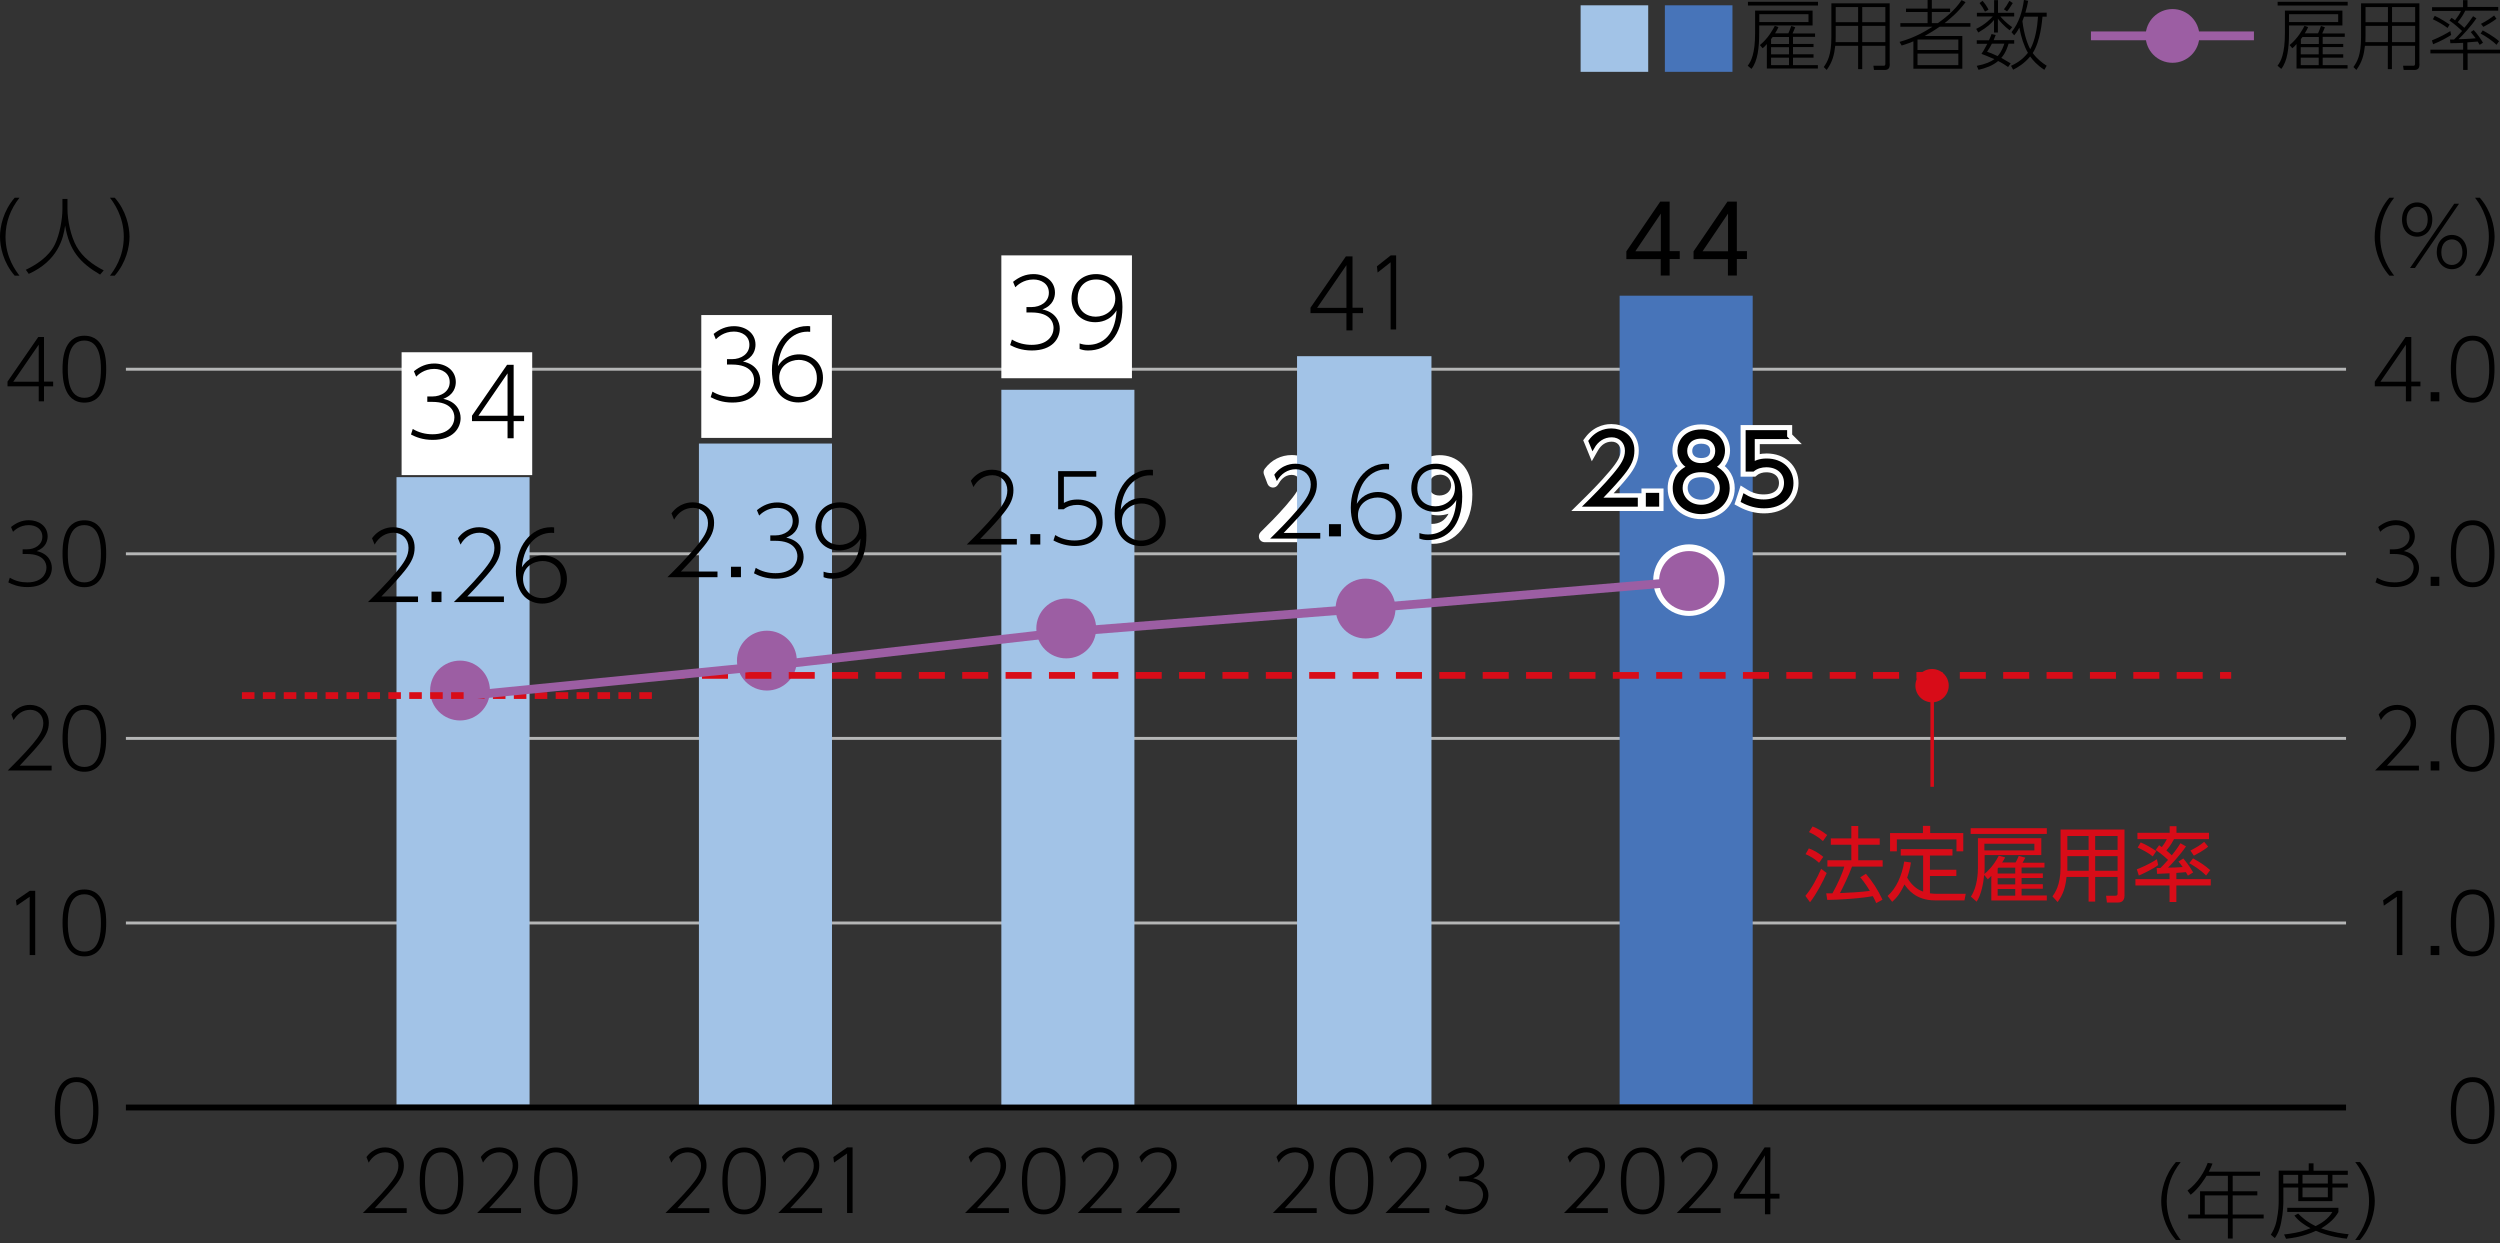 <svg width="372" height="185" viewBox="0 0 372 185" fill="none" xmlns="http://www.w3.org/2000/svg">
<rect x="0" y="0" width="372" height="185" fill="#333333" stroke="none"/>
<g clip-path="url(#clip0_40000061_135008)">
<g clip-path="url(#clip1_40000061_135008)">
<path d="M349.091 137.121H18.734V137.558H349.091V137.121Z" fill="#B5B6B6"/>
<path d="M349.091 109.656H18.734V110.093H349.091V109.656Z" fill="#B5B6B6"/>
<path d="M349.091 82.188H18.734V82.624H349.091V82.188Z" fill="#B5B6B6"/>
<path d="M349.091 54.723H18.734V55.159H349.091V54.723Z" fill="#B5B6B6"/>
<path d="M4.435 132.547H5.239V142.115H4.418V133.437L2.48 134.764L2.375 133.961L4.435 132.547Z" fill="black"/>
<path d="M9.307 137.332C9.307 136.267 9.307 132.355 12.554 132.355C15.802 132.355 15.802 136.232 15.802 137.332C15.802 138.432 15.767 142.308 12.554 142.308C9.342 142.308 9.307 138.379 9.307 137.332ZM15.016 137.332C15.016 135.935 14.859 133.071 12.554 133.071C10.249 133.071 10.092 135.848 10.092 137.332C10.092 138.816 10.267 141.592 12.554 141.592C14.842 141.592 15.016 138.798 15.016 137.332Z" fill="black"/>
<path d="M2.183 41.016C0.471 39.043 0 36.703 0 35.219C0 33.717 0.489 31.378 2.183 29.422H2.898C1.537 31.168 0.838 33.036 0.821 35.219C0.821 38.327 2.392 40.352 2.898 41.016H2.183Z" fill="black"/>
<path d="M10.04 29.598V31.082C10.04 32.793 10.529 35.168 11.402 36.704C12.31 38.31 13.847 39.428 15.436 40.231L14.894 40.86C11.856 39.079 10.302 37.245 9.691 33.561C9.429 35.499 8.609 38.799 4.278 40.755L3.842 40.144C5.326 39.428 7.247 38.258 8.172 36.355C8.888 34.871 9.29 32.583 9.29 31.117V29.598H10.04Z" fill="black"/>
<path d="M16.359 41.016C16.936 40.265 18.42 38.274 18.42 35.219C18.42 32.163 16.883 30.103 16.359 29.422H17.075C18.769 31.343 19.258 33.682 19.275 35.219C19.275 36.738 18.769 39.078 17.075 41.016H16.359Z" fill="black"/>
<path d="M7.683 113.931V114.647H1.152C2.025 113.774 3.562 112.255 4.837 110.754C5.919 109.461 6.443 108.623 6.443 107.593C6.443 106.458 5.64 105.62 4.505 105.62C3.422 105.62 2.584 106.214 2.025 107.157L1.694 106.318C2.741 104.887 4.191 104.887 4.47 104.887C5.71 104.887 7.264 105.638 7.264 107.558C7.264 108.553 6.914 109.392 5.937 110.596C5.465 111.19 4.487 112.29 2.933 113.931H7.7H7.683Z" fill="black"/>
<path d="M9.306 109.863C9.306 108.798 9.306 104.887 12.554 104.887C15.802 104.887 15.802 108.763 15.802 109.863C15.802 110.963 15.767 114.839 12.554 114.839C9.341 114.839 9.306 110.911 9.306 109.863ZM15.016 109.863C15.016 108.466 14.859 105.603 12.554 105.603C10.249 105.603 10.092 108.379 10.092 109.863C10.092 111.347 10.267 114.123 12.554 114.123C14.841 114.123 15.016 111.33 15.016 109.863Z" fill="black"/>
<path d="M1.465 85.962C2.268 86.451 3.142 86.66 4.067 86.66C6.18 86.66 6.913 85.438 6.913 84.46C6.913 83.849 6.599 82.435 4.015 82.435H3.368V81.737H4.032C5.202 81.737 6.302 81.055 6.302 79.868C6.302 78.681 5.307 78.14 4.276 78.14C2.949 78.14 2.164 78.908 1.937 79.135L1.64 78.419C2.443 77.773 3.299 77.406 4.294 77.406C5.743 77.406 7.088 78.262 7.088 79.816C7.088 80.409 6.861 81.475 5.446 81.998C7.245 82.382 7.716 83.64 7.716 84.513C7.716 85.787 6.773 87.359 4.067 87.359C2.722 87.359 1.814 86.957 1.238 86.66L1.465 85.945V85.962Z" fill="black"/>
<path d="M9.305 82.398C9.305 81.333 9.305 77.422 12.552 77.422C15.8 77.422 15.8 81.298 15.8 82.398C15.8 83.498 15.765 87.374 12.552 87.374C9.34 87.374 9.305 83.446 9.305 82.398ZM15.014 82.398C15.014 81.001 14.857 78.138 12.552 78.138C10.248 78.138 10.09 80.914 10.09 82.398C10.09 83.882 10.265 86.659 12.552 86.659C14.84 86.659 15.014 83.865 15.014 82.398Z" fill="black"/>
<path d="M5.762 59.717V57.482H1.117V56.783L5.692 50.148H6.547V56.783H7.909V57.482H6.547V59.717H5.744H5.762ZM1.973 56.801H5.762V51.283L1.973 56.801Z" fill="black"/>
<path d="M9.307 54.933C9.307 53.868 9.307 49.957 12.554 49.957C15.802 49.957 15.802 53.833 15.802 54.933C15.802 56.033 15.767 59.91 12.554 59.91C9.342 59.91 9.307 55.981 9.307 54.933ZM15.016 54.933C15.016 53.536 14.859 50.673 12.554 50.673C10.249 50.673 10.092 53.449 10.092 54.933C10.092 56.417 10.267 59.194 12.554 59.194C14.842 59.194 15.016 56.4 15.016 54.933Z" fill="black"/>
<path d="M8.154 165.265C8.154 164.2 8.154 160.289 11.402 160.289C14.65 160.289 14.65 164.165 14.65 165.265C14.65 166.365 14.615 170.242 11.402 170.242C8.189 170.242 8.154 166.313 8.154 165.265ZM13.864 165.265C13.864 163.869 13.707 161.005 11.402 161.005C9.097 161.005 8.94 163.781 8.94 165.265C8.94 166.75 9.115 169.526 11.402 169.526C13.689 169.526 13.864 166.732 13.864 165.265Z" fill="black"/>
<path d="M356.67 132.547H357.473V142.115H356.652V133.437L354.714 134.764L354.609 133.961L356.67 132.547Z" fill="black"/>
<path d="M362.972 140.754V142.116H361.68V140.754H362.972Z" fill="black"/>
<path d="M364.684 137.332C364.684 136.267 364.684 132.355 367.931 132.355C371.179 132.355 371.179 136.232 371.179 137.332C371.179 138.432 371.144 142.308 367.931 142.308C364.719 142.308 364.684 138.379 364.684 137.332ZM370.393 137.332C370.393 135.935 370.236 133.071 367.931 133.071C365.626 133.071 365.469 135.848 365.469 137.332C365.469 138.816 365.644 141.592 367.931 141.592C370.219 141.592 370.393 138.798 370.393 137.332Z" fill="black"/>
<path d="M359.935 113.931V114.647H353.404C354.277 113.774 355.814 112.255 357.089 110.754C358.171 109.461 358.695 108.623 358.695 107.593C358.695 106.458 357.892 105.62 356.757 105.62C355.674 105.62 354.836 106.214 354.277 107.157L353.946 106.318C354.993 104.887 356.442 104.887 356.722 104.887C357.962 104.887 359.516 105.638 359.516 107.558C359.516 108.553 359.166 109.392 358.189 110.596C357.717 111.19 356.739 112.29 355.185 113.931H359.952H359.935Z" fill="black"/>
<path d="M362.974 113.285V114.647H361.682V113.285H362.974Z" fill="black"/>
<path d="M364.684 109.863C364.684 108.798 364.684 104.887 367.931 104.887C371.179 104.887 371.179 108.763 371.179 109.863C371.179 110.963 371.144 114.839 367.931 114.839C364.719 114.839 364.684 110.911 364.684 109.863ZM370.393 109.863C370.393 108.466 370.236 105.603 367.931 105.603C365.626 105.603 365.469 108.379 365.469 109.863C365.469 111.347 365.644 114.123 367.931 114.123C370.219 114.123 370.393 111.33 370.393 109.863Z" fill="black"/>
<path d="M353.702 85.962C354.505 86.451 355.378 86.66 356.303 86.66C358.416 86.66 359.149 85.438 359.149 84.46C359.149 83.849 358.835 82.435 356.251 82.435H355.605V81.737H356.268C357.438 81.737 358.538 81.055 358.538 79.868C358.538 78.681 357.543 78.14 356.513 78.14C355.186 78.14 354.4 78.908 354.173 79.135L353.876 78.419C354.679 77.773 355.535 77.406 356.53 77.406C357.979 77.406 359.324 78.262 359.324 79.816C359.324 80.409 359.097 81.475 357.683 81.998C359.481 82.382 359.953 83.64 359.953 84.513C359.953 85.787 359.01 87.359 356.303 87.359C354.959 87.359 354.051 86.957 353.475 86.66L353.702 85.945V85.962Z" fill="black"/>
<path d="M362.972 85.824V87.186H361.68V85.824H362.972Z" fill="black"/>
<path d="M364.684 82.398C364.684 81.333 364.684 77.422 367.931 77.422C371.179 77.422 371.179 81.298 371.179 82.398C371.179 83.498 371.144 87.374 367.931 87.374C364.719 87.374 364.684 83.446 364.684 82.398ZM370.393 82.398C370.393 81.001 370.236 78.138 367.931 78.138C365.626 78.138 365.469 80.914 365.469 82.398C365.469 83.882 365.644 86.659 367.931 86.659C370.219 86.659 370.393 83.865 370.393 82.398Z" fill="black"/>
<path d="M357.996 59.717V57.482H353.369V56.783L357.944 50.148H358.799V56.783H360.161V57.482H358.799V59.717H357.996ZM354.207 56.801H357.996V51.283L354.207 56.801Z" fill="black"/>
<path d="M362.972 58.355V59.717H361.68V58.355H362.972Z" fill="black"/>
<path d="M364.684 54.933C364.684 53.868 364.684 49.957 367.931 49.957C371.179 49.957 371.179 53.833 371.179 54.933C371.179 56.033 371.144 59.91 367.931 59.91C364.719 59.91 364.684 55.981 364.684 54.933ZM370.393 54.933C370.393 53.536 370.236 50.673 367.931 50.673C365.627 50.673 365.469 53.449 365.469 54.933C365.469 56.417 365.644 59.194 367.931 59.194C370.219 59.194 370.393 56.4 370.393 54.933Z" fill="black"/>
<path d="M364.684 165.265C364.684 164.2 364.684 160.289 367.931 160.289C371.179 160.289 371.179 164.165 371.179 165.265C371.179 166.365 371.144 170.242 367.931 170.242C364.719 170.242 364.684 166.313 364.684 165.265ZM370.393 165.265C370.393 163.869 370.236 161.005 367.931 161.005C365.626 161.005 365.469 163.781 365.469 165.265C365.469 166.75 365.644 169.526 367.931 169.526C370.219 169.526 370.393 166.732 370.393 165.265Z" fill="black"/>
<path d="M355.535 41.016C353.806 39.043 353.335 36.703 353.352 35.219C353.352 33.717 353.841 31.378 355.535 29.422H356.251C354.889 31.168 354.19 33.036 354.173 35.219C354.173 38.327 355.744 40.352 356.251 41.016H355.535Z" fill="black"/>
<path d="M359.672 30.121C360.964 30.121 361.925 31.169 361.925 32.67C361.925 34.172 360.964 35.22 359.672 35.22C358.38 35.22 357.42 34.207 357.42 32.67C357.42 31.134 358.398 30.121 359.672 30.121ZM359.672 34.574C360.458 34.574 361.244 33.997 361.244 32.67C361.244 31.343 360.493 30.767 359.672 30.767C358.852 30.767 358.101 31.378 358.101 32.67C358.101 33.962 358.887 34.574 359.672 34.574ZM365.19 30.313H365.906L359.341 39.882H358.607L365.19 30.313ZM364.841 34.958C366.115 34.958 367.093 35.988 367.093 37.507C367.093 39.026 366.115 40.056 364.841 40.056C363.566 40.056 362.588 39.009 362.588 37.507C362.588 36.005 363.549 34.958 364.841 34.958ZM364.841 39.428C365.661 39.428 366.412 38.799 366.412 37.524C366.412 36.25 365.644 35.621 364.841 35.621C364.038 35.621 363.269 36.215 363.269 37.524C363.269 38.834 364.02 39.428 364.841 39.428Z" fill="black"/>
<path d="M368.281 41.016C368.857 40.265 370.342 38.274 370.342 35.219C370.342 32.163 368.805 30.103 368.281 29.422H368.997C370.691 31.343 371.18 33.682 371.197 35.219C371.197 36.738 370.691 39.078 368.997 41.016H368.281Z" fill="black"/>
<path d="M123.785 46.879H104.352V65.16H123.785V46.879Z" fill="white"/>
<path d="M105.992 58.261C106.9 58.819 107.913 59.064 108.961 59.064C111.37 59.064 112.208 57.667 112.208 56.55C112.208 55.851 111.842 54.245 108.908 54.245H108.175V53.442H108.926C110.27 53.442 111.51 52.673 111.51 51.311C111.51 49.95 110.358 49.338 109.205 49.338C107.704 49.338 106.796 50.211 106.516 50.491L106.185 49.688C107.093 48.954 108.07 48.535 109.223 48.535C110.881 48.535 112.418 49.513 112.418 51.294C112.418 51.958 112.174 53.197 110.55 53.791C112.61 54.227 113.134 55.659 113.134 56.654C113.134 58.104 112.051 59.902 108.978 59.902C107.442 59.902 106.412 59.448 105.748 59.099L106.01 58.278L105.992 58.261Z" fill="black"/>
<path d="M120.555 49.375C118.39 49.148 116.068 50.737 115.754 54.491C116.714 52.92 118.163 52.728 118.914 52.728C120.922 52.728 122.459 54.124 122.459 56.22C122.459 58.525 120.73 59.886 118.792 59.886C116.854 59.886 114.863 58.612 114.863 55.067C114.863 51.523 116.993 48.52 120.101 48.52C120.276 48.52 120.363 48.52 120.555 48.554V49.375ZM118.879 53.548C117.5 53.548 115.946 54.439 115.946 56.185C115.946 57.651 116.976 59.066 118.792 59.066C120.294 59.066 121.551 58.071 121.551 56.289C121.551 54.212 120.014 53.548 118.862 53.548H118.879Z" fill="black"/>
<path d="M79.192 52.414H59.758V70.695H79.192V52.414Z" fill="white"/>
<path d="M61.399 63.815C62.307 64.374 63.319 64.619 64.367 64.619C66.777 64.619 67.615 63.222 67.615 62.104C67.615 61.406 67.248 59.8 64.315 59.8H63.581V58.996H64.332C65.677 58.996 66.916 58.228 66.916 56.866C66.916 55.504 65.764 54.893 64.612 54.893C63.11 54.893 62.202 55.766 61.923 56.045L61.591 55.242C62.499 54.509 63.477 54.09 64.629 54.09C66.288 54.09 67.824 55.068 67.824 56.849C67.824 57.512 67.58 58.752 65.956 59.346C68.016 59.782 68.54 61.214 68.54 62.209C68.54 63.658 67.458 65.457 64.385 65.457C62.848 65.457 61.818 65.003 61.154 64.654L61.416 63.833L61.399 63.815Z" fill="black"/>
<path d="M75.523 65.212V62.662H70.232V61.859L75.453 54.281H76.431V61.859H77.985V62.662H76.431V65.212H75.523ZM71.193 61.859H75.523V55.556L71.193 61.859Z" fill="black"/>
<path d="M269.714 1.575V3.793H261.77V4.91C261.77 7.093 261.543 9.101 260.617 10.253L260.059 9.782C260.565 9.136 261.159 7.983 261.159 4.91V1.575H269.714ZM270.518 0.266V0.824H260.094V0.266H270.518ZM269.103 2.116H261.787V3.286H269.103V2.116ZM266.1 4.98C266.222 4.736 266.467 4.09 266.536 3.863L267.13 4.055C266.99 4.439 266.781 4.858 266.729 4.98H270.081V5.486H266.798V6.534H269.854V7.005H266.798V8.071H269.854V8.577H266.798V9.694H270.5V10.201H262.905V6.551C262.608 6.918 262.503 6.988 262.276 7.18L261.874 6.709C263.149 5.661 263.83 4.351 264.092 3.845L264.633 4.037C264.511 4.316 264.424 4.491 264.127 4.963H266.083L266.1 4.98ZM263.778 5.504C263.708 5.591 263.603 5.731 263.533 5.818V6.551H266.205V5.504H263.795H263.778ZM266.205 7.023H263.533V8.088H266.205V7.023ZM266.205 8.577H263.533V9.694H266.205V8.577Z" fill="black"/>
<path d="M281.203 9.484C281.203 10.096 281.046 10.41 280.418 10.41H278.846L278.759 9.781H280.295C280.54 9.799 280.54 9.572 280.54 9.467V6.813H277.1V10.288H276.489V6.813H273.084C272.945 8.088 272.683 9.223 271.81 10.41L271.373 9.973C271.914 9.205 272.508 8.245 272.508 5.521V0.492H281.186V9.484H281.203ZM276.489 3.845H273.154V5.399C273.154 5.922 273.154 6.062 273.137 6.272H276.489V3.845ZM276.489 1.051H273.154V3.303H276.489V1.051ZM280.54 1.051H277.1V3.303H280.54V1.051ZM280.54 3.845H277.1V6.272H280.54V3.845Z" fill="black"/>
<path d="M292.483 0.314C291.348 1.851 290.16 2.794 289.357 3.44H293.199V3.981H288.606C287.681 4.627 286.773 5.133 286.371 5.36H291.994V10.232H284.713V6.146C284.241 6.356 283.91 6.478 282.967 6.775L282.652 6.233C285.01 5.57 286.494 4.645 287.541 3.981H282.775V3.44H286.825V1.781H283.613V1.275H286.825V0H287.454V1.275H290.178V1.781H287.454V3.44H288.362C289.252 2.794 290.789 1.676 291.889 0.017L292.448 0.314H292.483ZM291.4 5.884H285.324V7.438H291.4V5.884ZM291.4 7.98H285.324V9.691H291.4V7.98Z" fill="black"/>
<path d="M294.159 2.446V1.905H296.726V0.019H297.302V1.905H299.712V2.446H297.651C297.774 2.586 298.455 3.407 299.415 4.035L299.031 4.507C298.21 3.896 297.547 3.127 297.285 2.778V4.838H296.709V2.97C296.324 3.442 295.801 4 294.369 4.838L294.055 4.297C295.434 3.651 296.29 2.691 296.534 2.446H294.142H294.159ZM296.97 5.188C296.813 5.589 296.743 5.764 296.656 5.973H299.712V6.497H298.874C298.769 6.846 298.472 7.877 297.791 8.61C298.228 8.854 298.717 9.151 299.188 9.431L298.804 9.972C298.402 9.693 297.966 9.396 297.32 9.081C296.499 9.78 295.451 10.146 294.404 10.391L294.142 9.797C295.451 9.553 296.272 9.169 296.761 8.802C295.87 8.4 295.207 8.156 294.84 8.016C295.032 7.737 295.224 7.458 295.713 6.515H294.142V5.991H295.958C296.167 5.572 296.255 5.31 296.342 5.065L296.953 5.205L296.97 5.188ZM295.364 1.73C295.085 1.189 294.963 0.98 294.561 0.456L294.997 0.124C295.242 0.386 295.626 0.892 295.888 1.434L295.364 1.73ZM296.394 6.497C296.185 6.916 295.958 7.3 295.678 7.702C296.045 7.824 296.482 7.981 297.25 8.348C297.844 7.719 298.14 6.811 298.245 6.497H296.394ZM298.175 1.399C298.455 1.049 298.664 0.735 298.996 0.124L299.502 0.456C298.961 1.346 298.786 1.538 298.647 1.696L298.175 1.381V1.399ZM304.548 1.905V2.481H303.92C303.867 3.057 303.64 6.096 302.471 7.894C303.152 8.819 303.937 9.396 304.548 9.78L304.199 10.391C303.082 9.658 302.506 8.977 302.086 8.4C301.196 9.483 300.183 10.059 299.555 10.373L299.24 9.797C299.904 9.483 300.882 8.977 301.755 7.859C301.179 6.864 300.742 5.537 300.48 4.105C300.166 4.716 299.921 5.013 299.712 5.258L299.31 4.786C300.463 3.372 300.952 1.556 301.161 -0.016L301.79 0.124C301.702 0.665 301.58 1.189 301.371 1.888H304.548V1.905ZM301.179 2.481C301.056 2.796 301.021 2.935 300.934 3.145C301.179 5.205 301.737 6.672 302.104 7.318C302.82 6.043 303.152 4.123 303.256 2.481H301.179Z" fill="black"/>
<path d="M348.55 1.575V3.793H340.606V4.91C340.606 7.093 340.379 9.101 339.453 10.253L338.895 9.782C339.401 9.136 339.995 7.983 339.995 4.91V1.575H348.55ZM349.336 0.266V0.824H338.912V0.266H349.336ZM347.922 2.116H340.606V3.286H347.922V2.116ZM344.918 4.98C345.041 4.736 345.285 4.09 345.355 3.863L345.949 4.055C345.809 4.439 345.599 4.858 345.547 4.98H348.9V5.486H345.617V6.534H348.673V7.005H345.617V8.071H348.673V8.577H345.617V9.694H349.319V10.201H341.723V6.551C341.426 6.918 341.322 6.988 341.095 7.18L340.693 6.709C341.968 5.661 342.649 4.351 342.91 3.845L343.452 4.037C343.33 4.316 343.242 4.491 342.945 4.963H344.901L344.918 4.98ZM342.614 5.504C342.544 5.591 342.439 5.731 342.369 5.818V6.551H345.041V5.504H342.631H342.614ZM345.023 7.023H342.352V8.088H345.023V7.023ZM345.023 8.577H342.352V9.694H345.023V8.577Z" fill="black"/>
<path d="M360.022 9.484C360.022 10.096 359.865 10.41 359.236 10.41H357.665L357.577 9.781H359.114C359.358 9.799 359.358 9.572 359.358 9.467V6.813H355.919V10.288H355.307V6.813H351.903C351.763 8.088 351.501 9.223 350.628 10.41L350.191 9.973C350.733 9.205 351.326 8.245 351.326 5.521V0.492H360.004V9.484H360.022ZM355.325 3.845H351.99V5.399C351.99 5.922 351.99 6.062 351.972 6.272H355.325V3.845ZM355.325 1.051H351.99V3.303H355.325V1.051ZM359.376 1.051H355.936V3.303H359.376V1.051ZM359.376 3.845H355.936V6.272H359.376V3.845Z" fill="black"/>
<path d="M367.18 7.388H371.999V7.947H367.18V10.409H366.516V7.947H361.645V7.388H366.516V6.375C365.94 6.41 365.189 6.428 364.613 6.428L364.56 5.886C364.962 5.886 364.997 5.886 365.154 5.886C365.311 5.729 365.695 5.38 366.359 4.612C365.992 4.28 365.399 3.686 364.473 3.058L364.787 2.656C364.962 2.761 365.067 2.831 365.311 3.023C365.73 2.464 365.922 2.185 366.202 1.626H361.889V1.067H366.499V0.02H367.162V1.032H371.737V1.591H366.83C366.568 2.115 366.307 2.586 365.713 3.302C366.062 3.582 366.376 3.843 366.691 4.14C366.761 4.07 367.319 3.407 368 2.412L368.489 2.726C367.721 3.878 366.376 5.328 365.818 5.834C365.87 5.834 367.494 5.799 368.384 5.694C368.245 5.502 368.105 5.328 367.651 4.769L368.088 4.472C368.594 5.013 369.135 5.782 369.467 6.358L368.978 6.672C368.891 6.532 368.856 6.48 368.681 6.183C368.315 6.218 367.546 6.27 367.145 6.305V7.37L367.18 7.388ZM361.872 6.009C363.181 5.485 364.054 4.961 364.613 4.629L364.735 5.205C364.124 5.589 363.251 6.096 362.046 6.585L361.872 6.009ZM364.194 4.158C363.565 3.669 362.622 3.145 362.011 2.866L362.291 2.359C363.286 2.813 364.176 3.442 364.508 3.651L364.194 4.158ZM371.475 6.672C370.934 6.096 369.799 5.345 369.118 4.996L369.432 4.524C369.799 4.734 371.056 5.397 371.859 6.131L371.475 6.672ZM369.17 3.547C370.096 3.075 370.672 2.656 371.126 2.307L371.475 2.796C370.689 3.372 370.13 3.686 369.519 4.001L369.17 3.547Z" fill="black"/>
<path d="M335.386 4.68H311.133V5.989H335.386V4.68Z" fill="#9C5EA3"/>
<path d="M323.268 9.345C325.486 9.345 327.267 7.546 327.267 5.346C327.267 3.146 325.468 1.348 323.268 1.348C321.068 1.348 319.27 3.146 319.27 5.346C319.27 7.546 321.051 9.345 323.268 9.345Z" fill="#9C5EA3"/>
<path d="M323.773 184.508C322.044 182.535 321.573 180.195 321.59 178.711C321.59 177.209 322.079 174.87 323.773 172.914H324.489C323.127 174.66 322.428 176.528 322.411 178.711C322.411 181.819 323.982 183.844 324.489 184.508H323.773Z" fill="black"/>
<path d="M336.293 174.345V174.956H332.224V177.261H335.891V177.872H332.224V180.718H336.834V181.312H332.224V184.297H331.508V181.312H325.607V180.718H327.37V177.261H331.508V174.956H328.331C328.191 175.2 327.196 176.842 325.973 177.784L325.502 177.156C327.091 175.969 328.051 174.292 328.505 173.035L329.221 173.14C328.994 173.734 328.854 173.995 328.662 174.345H336.275H336.293ZM331.508 177.872H328.069V180.718H331.508V177.872Z" fill="black"/>
<path d="M343.538 174.205V173.105H344.254V174.205H349.353V174.817H347.065V176.109H349.353V176.702H347.065V178.728H341.984V176.702H339.767V178.728C339.767 179.06 339.749 180.387 339.435 181.888C339.173 183.268 338.684 183.966 338.492 184.228L337.898 183.722C338.143 183.337 338.527 182.726 338.754 181.644C339.068 180.107 339.068 179.217 339.068 178.658V174.188H343.538V174.205ZM341.967 174.817H339.749V176.109H341.967V174.817ZM349.178 184.315C348.532 184.245 346.699 184.053 344.603 183.145C342.753 184.018 341.059 184.228 340.168 184.333L339.871 183.687C340.797 183.582 342.176 183.425 343.8 182.761C342.962 182.325 342.037 181.714 341.408 180.875L341.967 180.579C342.351 180.963 343.119 181.749 344.568 182.447C345.389 182.045 346.454 181.382 347.065 180.334H340.343V179.723H347.956V180.352C347.449 181.26 346.629 182.045 345.389 182.779C347.24 183.425 348.759 183.582 349.475 183.652L349.196 184.333L349.178 184.315ZM346.384 174.817H342.613V176.109H346.384V174.817ZM346.384 176.702H342.613V178.152H346.384V176.702Z" fill="black"/>
<path d="M350.453 184.508C351.029 183.757 352.513 181.767 352.513 178.711C352.513 175.655 350.977 173.595 350.453 172.914H351.169C352.863 174.835 353.352 177.174 353.369 178.711C353.369 180.23 352.863 182.57 351.169 184.508H350.453Z" fill="black"/>
<path d="M200.349 49.168V46.594H195V45.79L200.269 38.148H201.254V45.79H202.823V46.594H201.254V49.168H200.329H200.349ZM195.985 45.81H200.349V39.456L195.985 45.81Z" fill="black"/>
<path d="M206.943 38H207.746V49.02H206.926V39.026L204.988 40.554L204.883 39.629L206.943 38Z" fill="black"/>
<path d="M247.116 41.018V38.556H242V37.403L247.046 30H248.443V37.368H249.945V38.538H248.443V41H247.133L247.116 41.018ZM243.344 37.386H247.133V31.781L243.344 37.386Z" fill="black"/>
<path d="M257.116 41.018V38.556H252V37.403L257.046 30H258.443V37.368H259.945V38.538H258.443V41H257.133L257.116 41.018ZM253.344 37.386H257.133V31.781L253.344 37.386Z" fill="black"/>
<path d="M260.8 44H241V164.34H260.8V44Z" fill="#4774B9"/>
<path d="M243.456 74.319V75.14H236C237.013 74.145 238.759 72.416 240.208 70.687C241.448 69.203 242.041 68.26 242.041 67.073C242.041 65.781 241.116 64.821 239.824 64.821C238.602 64.821 237.624 65.484 236.995 66.584L236.611 65.641C237.816 64 239.457 64 239.772 64C241.203 64 242.949 64.856 242.949 67.038C242.949 68.191 242.565 69.133 241.448 70.513C240.906 71.194 239.806 72.451 238.008 74.302H243.456V74.319Z" fill="white"/>
<path d="M246.947 73.586V75.14H245.463V73.586H246.947Z" fill="white"/>
<path d="M196.055 80.684H188.18C187.831 80.684 187.499 80.475 187.377 80.143C187.255 79.811 187.325 79.445 187.569 79.183L187.726 79.025C188.634 78.135 189.996 76.79 191.358 75.219C192.93 73.403 193.384 72.635 193.384 71.797C193.384 70.714 192.388 70.662 192.196 70.662C191.114 70.662 190.52 71.482 190.171 72.111C189.996 72.408 189.665 72.582 189.35 72.547C189.019 72.53 188.722 72.303 188.6 71.989L188.076 70.592C187.971 70.313 188.006 69.998 188.198 69.754C189.193 68.427 190.625 67.711 192.214 67.711C194.257 67.711 196.474 68.986 196.474 71.779C196.474 73.106 196.038 74.171 194.85 75.691C194.344 76.337 193.785 77 193.122 77.733H196.09C196.579 77.733 196.963 78.118 196.963 78.606V79.811C196.963 80.3 196.579 80.684 196.09 80.684H196.055Z" fill="white"/>
<path d="M199.531 80.683H197.75C197.261 80.683 196.877 80.299 196.877 79.81V77.994C196.877 77.505 197.261 77.121 197.75 77.121H199.531C200.02 77.121 200.404 77.505 200.404 77.994V79.81C200.404 80.299 200.02 80.683 199.531 80.683Z" fill="white"/>
<path d="M205.258 80.91C202.988 80.91 200.352 79.391 200.352 75.096C200.352 72.809 201.19 70.644 202.621 69.299C203.826 68.164 205.415 67.623 207.249 67.728C207.703 67.763 208.069 68.129 208.069 68.601V69.805C208.069 70.05 207.964 70.277 207.79 70.451C207.615 70.609 207.371 70.696 207.126 70.678C205.52 70.556 204.577 71.29 204.036 72.18C204.472 72.04 204.944 71.971 205.415 71.971C207.964 71.971 209.903 73.856 209.903 76.371C209.903 78.885 207.86 80.945 205.275 80.945L205.258 80.91ZM205.293 74.852C204.612 74.852 203.512 75.236 203.512 76.266C203.512 77.087 204.123 77.942 205.241 77.942C206.358 77.942 206.829 77.174 206.829 76.406C206.829 75.114 205.991 74.834 205.293 74.834V74.852Z" fill="white"/>
<path d="M213.132 80.909C212.05 80.909 211.456 80.63 211.264 80.543C210.95 80.403 210.758 80.089 210.758 79.757V78.57C210.758 78.273 210.897 78.011 211.142 77.836C211.386 77.679 211.701 77.644 211.962 77.766C212.085 77.819 212.434 77.959 213.062 77.959C214.18 77.959 215.018 77.452 215.542 76.439C215.07 76.597 214.564 76.684 214.023 76.684C211.491 76.684 209.57 74.798 209.57 72.301C209.57 69.804 211.578 67.727 214.232 67.727C216.572 67.727 219.086 69.263 219.086 73.576C219.086 77.889 216.694 80.927 213.132 80.927V80.909ZM214.215 70.642C213.132 70.642 212.643 71.481 212.643 72.266C212.643 73.157 213.237 73.733 214.18 73.733C215.175 73.733 215.926 73.087 215.926 72.214C215.926 71.62 215.559 70.625 214.215 70.625V70.642Z" fill="white"/>
<path d="M245.253 0.789H235.195V10.689H245.253V0.789Z" fill="#A2C3E7"/>
<path d="M257.79 0.789H247.732V10.689H257.79V0.789Z" fill="#4774B9"/>
<path d="M60.519 179.779V180.495H53.988C54.861 179.622 56.398 178.103 57.672 176.601C58.755 175.309 59.279 174.471 59.279 173.441C59.279 172.306 58.476 171.468 57.341 171.468C56.258 171.468 55.42 172.061 54.861 173.004L54.53 172.166C55.577 170.734 57.026 170.734 57.306 170.734C58.545 170.734 60.099 171.485 60.099 173.406C60.099 174.401 59.75 175.239 58.773 176.444C58.301 177.038 57.323 178.138 55.769 179.779H60.536H60.519Z" fill="black"/>
<path d="M62.457 175.726C62.457 174.661 62.457 170.75 65.705 170.75C68.952 170.75 68.952 174.626 68.952 175.726C68.952 176.826 68.918 180.703 65.705 180.703C62.492 180.703 62.457 176.774 62.457 175.726ZM68.167 175.726C68.167 174.329 68.01 171.466 65.705 171.466C63.4 171.466 63.243 174.242 63.243 175.726C63.243 177.21 63.417 179.987 65.705 179.987C67.992 179.987 68.167 177.193 68.167 175.726Z" fill="black"/>
<path d="M105.55 179.779V180.495H99.019C99.892 179.622 101.429 178.103 102.704 176.601C103.786 175.309 104.31 174.471 104.31 173.441C104.31 172.306 103.507 171.468 102.372 171.468C101.289 171.468 100.451 172.061 99.892 173.004L99.561 172.166C100.608 170.734 102.058 170.734 102.337 170.734C103.577 170.734 105.131 171.485 105.131 173.406C105.131 174.401 104.781 175.239 103.804 176.444C103.332 177.038 102.354 178.138 100.8 179.779H105.567H105.55Z" fill="black"/>
<path d="M107.488 175.726C107.488 174.661 107.488 170.75 110.736 170.75C113.984 170.75 113.984 174.626 113.984 175.726C113.984 176.826 113.949 180.703 110.736 180.703C107.523 180.703 107.488 176.774 107.488 175.726ZM113.198 175.726C113.198 174.329 113.041 171.466 110.736 171.466C108.431 171.466 108.274 174.242 108.274 175.726C108.274 177.21 108.449 179.987 110.736 179.987C113.023 179.987 113.198 177.193 113.198 175.726Z" fill="black"/>
<path d="M122.329 179.779V180.495H115.799C116.672 179.622 118.208 178.103 119.483 176.601C120.566 175.309 121.089 174.471 121.089 173.441C121.089 172.306 120.286 171.468 119.151 171.468C118.069 171.468 117.231 172.061 116.672 173.004L116.34 172.166C117.388 170.734 118.837 170.734 119.116 170.734C120.356 170.734 121.91 171.485 121.91 173.406C121.91 174.401 121.561 175.239 120.583 176.444C120.112 177.038 119.134 178.138 117.58 179.779H122.347H122.329Z" fill="black"/>
<path d="M79.469 175.726C79.469 174.661 79.469 170.75 82.716 170.75C85.964 170.75 85.964 174.626 85.964 175.726C85.964 176.826 85.929 180.703 82.716 180.703C79.504 180.703 79.469 176.774 79.469 175.726ZM85.178 175.726C85.178 174.329 85.021 171.466 82.716 171.466C80.412 171.466 80.254 174.242 80.254 175.726C80.254 177.21 80.429 179.987 82.716 179.987C85.004 179.987 85.178 177.193 85.178 175.726Z" fill="black"/>
<path d="M77.53 179.775V180.491H71C71.873 179.618 73.41 178.098 74.684 176.597C75.767 175.305 76.291 174.467 76.291 173.436C76.291 172.301 75.487 171.463 74.352 171.463C73.27 171.463 72.432 172.057 71.873 173L71.541 172.162C72.589 170.73 74.038 170.73 74.317 170.73C75.557 170.73 77.111 171.481 77.111 173.401C77.111 174.397 76.762 175.235 75.784 176.44C75.313 177.033 74.335 178.133 72.781 179.775H77.548H77.53Z" fill="black"/>
<path d="M150.126 179.779V180.495H143.596C144.469 179.622 146.005 178.103 147.28 176.601C148.362 175.309 148.886 174.471 148.886 173.441C148.886 172.306 148.083 171.468 146.948 171.468C145.866 171.468 145.027 172.061 144.469 173.004L144.137 172.166C145.185 170.734 146.634 170.734 146.913 170.734C148.153 170.734 149.707 171.485 149.707 173.406C149.707 174.401 149.358 175.239 148.38 176.444C147.909 177.038 146.931 178.138 145.377 179.779H150.143H150.126Z" fill="black"/>
<path d="M152.066 175.726C152.066 174.661 152.066 170.75 155.314 170.75C158.562 170.75 158.562 174.626 158.562 175.726C158.562 176.826 158.527 180.703 155.314 180.703C152.101 180.703 152.066 176.774 152.066 175.726ZM157.776 175.726C157.776 174.329 157.619 171.466 155.314 171.466C153.009 171.466 152.852 174.242 152.852 175.726C152.852 177.21 153.027 179.987 155.314 179.987C157.601 179.987 157.776 177.193 157.776 175.726Z" fill="black"/>
<path d="M166.89 179.779V180.495H160.359C161.232 179.622 162.769 178.103 164.044 176.601C165.126 175.309 165.65 174.471 165.65 173.441C165.65 172.306 164.847 171.468 163.712 171.468C162.629 171.468 161.791 172.061 161.232 173.004L160.901 172.166C161.948 170.734 163.398 170.734 163.677 170.734C164.917 170.734 166.471 171.485 166.471 173.406C166.471 174.401 166.121 175.239 165.144 176.444C164.672 177.038 163.694 178.138 162.14 179.779H166.907H166.89Z" fill="black"/>
<path d="M175.53 179.775V180.491H169C169.873 179.618 171.41 178.098 172.684 176.597C173.767 175.305 174.291 174.467 174.291 173.436C174.291 172.301 173.487 171.463 172.352 171.463C171.27 171.463 170.432 172.057 169.873 173L169.541 172.162C170.589 170.73 172.038 170.73 172.318 170.73C173.557 170.73 175.111 171.481 175.111 173.401C175.111 174.397 174.762 175.235 173.784 176.44C173.313 177.033 172.335 178.133 170.781 179.775H175.548H175.53Z" fill="black"/>
<path d="M126.06 170.73H126.864V180.49H126.043V171.638L124.105 172.992L124 172.173L126.06 170.73Z" fill="black"/>
<path d="M195.925 179.779V180.495H189.395C190.268 179.622 191.804 178.103 193.079 176.601C194.161 175.309 194.685 174.471 194.685 173.441C194.685 172.306 193.882 171.468 192.747 171.468C191.664 171.468 190.826 172.061 190.268 173.004L189.936 172.166C190.983 170.734 192.433 170.734 192.712 170.734C193.952 170.734 195.506 171.485 195.506 173.406C195.506 174.401 195.157 175.239 194.179 176.444C193.707 177.038 192.73 178.138 191.176 179.779H195.942H195.925Z" fill="black"/>
<path d="M197.863 175.726C197.863 174.661 197.863 170.75 201.111 170.75C204.359 170.75 204.359 174.626 204.359 175.726C204.359 176.826 204.324 180.703 201.111 180.703C197.898 180.703 197.863 176.774 197.863 175.726ZM203.573 175.726C203.573 174.329 203.416 171.466 201.111 171.466C198.806 171.466 198.649 174.242 198.649 175.726C198.649 177.21 198.824 179.987 201.111 179.987C203.398 179.987 203.573 177.193 203.573 175.726Z" fill="black"/>
<path d="M212.688 179.779V180.495H206.158C207.031 179.622 208.568 178.103 209.842 176.601C210.925 175.309 211.449 174.471 211.449 173.441C211.449 172.306 210.646 171.468 209.511 171.468C208.428 171.468 207.59 172.061 207.031 173.004L206.699 172.166C207.747 170.734 209.196 170.734 209.476 170.734C210.715 170.734 212.269 171.485 212.269 173.406C212.269 174.401 211.92 175.239 210.942 176.444C210.471 177.038 209.493 178.138 207.939 179.779H212.706H212.688Z" fill="black"/>
<path d="M239.247 179.779V180.495H232.717C233.59 179.622 235.126 178.103 236.401 176.601C237.484 175.309 238.007 174.471 238.007 173.441C238.007 172.306 237.204 171.468 236.069 171.468C234.987 171.468 234.149 172.061 233.59 173.004L233.258 172.166C234.306 170.734 235.755 170.734 236.034 170.734C237.274 170.734 238.828 171.485 238.828 173.406C238.828 174.401 238.479 175.239 237.501 176.444C237.03 177.038 236.052 178.138 234.498 179.779H239.265H239.247Z" fill="black"/>
<path d="M215.227 179.286C216.03 179.775 216.903 179.984 217.829 179.984C219.941 179.984 220.675 178.762 220.675 177.784C220.675 177.173 220.36 175.759 217.776 175.759H217.13V175.06H217.794C218.964 175.06 220.064 174.379 220.064 173.192C220.064 172.005 219.068 171.463 218.038 171.463C216.711 171.463 215.925 172.232 215.698 172.459L215.402 171.743C216.205 171.097 217.06 170.73 218.056 170.73C219.505 170.73 220.849 171.586 220.849 173.14C220.849 173.733 220.622 174.798 219.208 175.322C221.006 175.706 221.478 176.963 221.478 177.837C221.478 179.111 220.535 180.683 217.829 180.683C216.484 180.683 215.576 180.281 215 179.984L215.227 179.268V179.286Z" fill="black"/>
<path d="M241.184 175.726C241.184 174.661 241.184 170.75 244.431 170.75C247.679 170.75 247.679 174.626 247.679 175.726C247.679 176.826 247.644 180.703 244.431 180.703C241.219 180.703 241.184 176.774 241.184 175.726ZM246.911 175.726C246.911 174.329 246.754 171.466 244.449 171.466C242.144 171.466 241.987 174.242 241.987 175.726C241.987 177.21 242.161 179.987 244.449 179.987C246.736 179.987 246.911 177.193 246.911 175.726Z" fill="black"/>
<path d="M256.026 179.779V180.495H249.496C250.369 179.622 251.906 178.103 253.18 176.601C254.263 175.309 254.787 174.471 254.787 173.441C254.787 172.306 253.983 171.468 252.849 171.468C251.766 171.468 250.928 172.061 250.369 173.004L250.037 172.166C251.085 170.734 252.534 170.734 252.814 170.734C254.053 170.734 255.607 171.485 255.607 173.406C255.607 174.401 255.258 175.239 254.28 176.444C253.809 177.038 252.831 178.138 251.277 179.779H256.044H256.026Z" fill="black"/>
<path d="M262.627 180.68V178.356H258V177.63L262.575 170.73H263.43V177.63H264.792V178.356H263.43V180.68H262.627ZM258.838 177.648H262.627V171.91L258.838 177.648Z" fill="black"/>
<path d="M168.434 38H149V56.281H168.434V38Z" fill="white"/>
<path d="M150.553 50.511C151.461 51.069 152.474 51.314 153.521 51.314C155.931 51.314 156.769 49.917 156.769 48.8C156.769 48.101 156.402 46.495 153.469 46.495H152.736V45.692H153.486C154.831 45.692 156.071 44.923 156.071 43.561C156.071 42.2 154.918 41.588 153.766 41.588C152.264 41.588 151.356 42.461 151.077 42.741L150.745 41.938C151.653 41.204 152.631 40.785 153.783 40.785C155.442 40.785 156.979 41.763 156.979 43.544C156.979 44.208 156.734 45.447 155.11 46.041C157.153 46.477 157.694 47.909 157.694 48.904C157.694 50.354 156.612 52.152 153.539 52.152C152.002 52.152 150.972 51.698 150.309 51.349L150.571 50.528L150.553 50.511Z" fill="black"/>
<path d="M160.646 51.104C161.03 51.227 161.362 51.314 161.921 51.314C163.859 51.314 164.819 50.161 165.203 49.568C165.989 48.346 166.094 46.896 166.146 46.181C165.151 47.822 163.615 47.944 162.951 47.944C160.821 47.944 159.441 46.407 159.441 44.434C159.441 42.322 160.926 40.785 163.091 40.785C164.732 40.785 167.019 41.728 167.019 45.674C167.019 50.057 164.749 52.152 161.921 52.152C161.397 52.152 161.1 52.082 160.646 51.925V51.122V51.104ZM163.038 47.123C164.435 47.123 165.954 46.181 165.954 44.434C165.954 43.003 164.976 41.588 163.108 41.588C161.24 41.588 160.349 42.933 160.349 44.382C160.349 46.407 161.834 47.123 163.038 47.123Z" fill="black"/>
<path d="M168.8 58H149V164.44H168.8V58Z" fill="#A2C3E7"/>
<path d="M213 53H193V165H213V53Z" fill="#A2C3E7"/>
<path d="M151.305 80.21V81.031H143.85C144.862 80.035 146.608 78.307 148.058 76.578C149.297 75.094 149.891 74.151 149.891 72.964C149.891 71.672 148.966 70.711 147.673 70.711C146.451 70.711 145.473 71.375 144.845 72.475L144.461 71.532C145.666 69.891 147.307 69.891 147.621 69.891C149.053 69.891 150.799 70.746 150.799 72.929C150.799 74.081 150.415 75.024 149.297 76.403C148.756 77.084 147.656 78.342 145.858 80.192H151.305V80.21Z" fill="black"/>
<path d="M154.797 79.477V81.031H153.312V79.477H154.797Z" fill="black"/>
<path d="M163.143 70.94H158.306V74.833C158.638 74.659 159.249 74.327 160.331 74.327C162.566 74.327 164.068 75.759 164.068 77.732C164.068 79.705 162.566 81.242 159.947 81.242C158.83 81.242 157.73 80.945 156.752 80.421L157.014 79.618C158.306 80.421 159.563 80.421 159.895 80.421C162.13 80.421 163.16 79.146 163.16 77.714C163.16 76.143 161.973 75.13 160.279 75.13C159.563 75.13 158.847 75.322 158.288 75.776H157.45V70.102H163.125V70.922L163.143 70.94Z" fill="black"/>
<path d="M171.559 70.746C169.394 70.519 167.072 72.108 166.758 75.862C167.718 74.291 169.167 74.099 169.918 74.099C171.926 74.099 173.463 75.496 173.463 77.591C173.463 79.896 171.734 81.257 169.796 81.257C167.858 81.257 165.867 79.983 165.867 76.438C165.867 72.894 167.997 69.891 171.105 69.891C171.28 69.891 171.367 69.891 171.559 69.925V70.746ZM169.866 74.919C168.486 74.919 166.932 75.81 166.932 77.556C166.932 79.023 167.962 80.437 169.778 80.437C171.28 80.437 172.537 79.442 172.537 77.661C172.537 75.583 171.001 74.919 169.848 74.919H169.866Z" fill="black"/>
<path d="M78.8 71H59V164.38H78.8V71Z" fill="#A2C3E7"/>
<path d="M123.8 66H104V164.862H123.8V66Z" fill="#A2C3E7"/>
<path d="M62.202 88.769V89.589H54.746C55.759 88.594 57.505 86.865 58.954 85.137C60.194 83.653 60.788 82.71 60.788 81.522C60.788 80.23 59.862 79.27 58.57 79.27C57.348 79.27 56.37 79.933 55.741 81.033L55.357 80.091C56.562 78.449 58.203 78.449 58.518 78.449C59.949 78.449 61.695 79.305 61.695 81.487C61.695 82.64 61.311 83.583 60.194 84.962C59.653 85.643 58.553 86.9 56.754 88.751H62.202V88.769Z" fill="black"/>
<path d="M65.693 88.035V89.589H64.209V88.035H65.693Z" fill="black"/>
<path d="M74.983 88.769V89.589H67.527C68.54 88.594 70.286 86.865 71.735 85.137C72.975 83.653 73.569 82.71 73.569 81.522C73.569 80.23 72.643 79.27 71.351 79.27C70.129 79.27 69.151 79.933 68.523 81.033L68.138 80.091C69.343 78.449 70.984 78.449 71.299 78.449C72.731 78.449 74.477 79.305 74.477 81.487C74.477 82.64 74.093 83.583 72.975 84.962C72.434 85.643 71.334 86.9 69.535 88.751H74.983V88.769Z" fill="black"/>
<path d="M82.456 79.305C80.291 79.078 77.969 80.667 77.654 84.421C78.615 82.849 80.064 82.657 80.815 82.657C82.823 82.657 84.359 84.054 84.359 86.149C84.359 88.454 82.63 89.816 80.692 89.816C78.754 89.816 76.764 88.541 76.764 84.997C76.764 81.453 78.894 78.449 82.002 78.449C82.177 78.449 82.264 78.449 82.456 78.484V79.305ZM80.762 83.478C79.383 83.478 77.829 84.368 77.829 86.115C77.829 87.581 78.859 88.996 80.675 88.996C82.177 88.996 83.434 88 83.434 86.219C83.434 84.141 81.897 83.478 80.745 83.478H80.762Z" fill="black"/>
<path d="M106.762 85.065V85.886H99.307C100.319 84.891 102.065 83.162 103.515 81.433C104.754 79.949 105.348 79.007 105.348 77.819C105.348 76.527 104.423 75.567 103.131 75.567C101.908 75.567 100.93 76.23 100.302 77.33L99.918 76.387C101.123 74.746 102.764 74.746 103.078 74.746C104.51 74.746 106.256 75.602 106.256 77.784C106.256 78.937 105.872 79.879 104.754 81.259C104.213 81.94 103.113 83.197 101.315 85.048H106.762V85.065Z" fill="black"/>
<path d="M110.254 84.332V85.886H108.77V84.332H110.254Z" fill="black"/>
<path d="M112.438 84.487C113.346 85.046 114.358 85.29 115.406 85.29C117.816 85.29 118.654 83.894 118.654 82.776C118.654 82.078 118.287 80.471 115.354 80.471H114.62V79.668H115.371C116.716 79.668 117.955 78.9 117.955 77.538C117.955 76.176 116.803 75.565 115.651 75.565C114.149 75.565 113.241 76.438 112.962 76.717L112.63 75.914C113.538 75.181 114.516 74.762 115.668 74.762C117.327 74.762 118.863 75.74 118.863 77.503C118.863 78.167 118.619 79.406 116.995 80C119.055 80.436 119.579 81.868 119.579 82.864C119.579 84.313 118.497 86.111 115.424 86.111C113.887 86.111 112.857 85.657 112.193 85.308L112.455 84.487H112.438Z" fill="black"/>
<path d="M122.547 85.065C122.931 85.188 123.263 85.275 123.821 85.275C125.76 85.275 126.72 84.123 127.104 83.529C127.89 82.307 127.995 80.857 128.047 80.141C127.052 81.783 125.515 81.905 124.852 81.905C122.721 81.905 121.342 80.368 121.342 78.395C121.342 76.283 122.826 74.746 124.991 74.746C126.633 74.746 128.92 75.689 128.92 79.635C128.92 84.018 126.65 86.113 123.821 86.113C123.298 86.113 123.001 86.043 122.547 85.886V85.083V85.065ZM124.921 81.084C126.318 81.084 127.837 80.141 127.837 78.395C127.837 76.981 126.86 75.549 124.991 75.549C123.123 75.549 122.233 76.894 122.233 78.343C122.233 80.368 123.717 81.084 124.921 81.084Z" fill="black"/>
<path d="M163.108 93.515C163.108 95.977 161.118 97.967 158.656 97.967C156.194 97.967 154.203 95.977 154.203 93.515C154.203 91.053 156.194 89.062 158.656 89.062C161.118 89.062 163.108 91.053 163.108 93.515Z" fill="#9C5EA3"/>
<path d="M72.905 102.752C72.905 105.214 70.914 107.205 68.453 107.205C65.99 107.205 64 105.214 64 102.752C64 100.291 65.99 98.3 68.453 98.3C70.914 98.3 72.905 100.291 72.905 102.752Z" fill="#9C5EA3"/>
<path d="M118.565 98.3C118.565 100.762 116.575 102.753 114.113 102.753C111.651 102.753 109.66 100.762 109.66 98.3C109.66 95.838 111.651 93.848 114.113 93.848C116.575 93.848 118.565 95.838 118.565 98.3Z" fill="#9C5EA3"/>
<path d="M251.326 91.651C248.392 91.651 246 89.259 246 86.326C246 83.392 248.392 81 251.326 81C254.259 81 256.651 83.392 256.651 86.326C256.651 89.259 254.259 91.651 251.326 91.651ZM251.326 82.746C249.352 82.746 247.746 84.353 247.746 86.326C247.746 88.299 249.352 89.905 251.326 89.905C253.299 89.905 254.905 88.299 254.905 86.326C254.905 84.353 253.299 82.746 251.326 82.746Z" fill="white"/>
<path d="M255.776 86.453C255.776 88.914 253.786 90.905 251.324 90.905C248.862 90.905 246.871 88.914 246.871 86.453C246.871 83.99 248.862 82 251.324 82C253.786 82 255.776 83.99 255.776 86.453Z" fill="#9C5EA3"/>
<path d="M207.645 90.552C207.645 93.014 205.654 95.005 203.192 95.005C200.731 95.005 198.74 93.014 198.74 90.552C198.74 88.091 200.731 86.1 203.192 86.1C205.654 86.1 207.645 88.091 207.645 90.552Z" fill="#9C5EA3"/>
<path d="M349.091 164.359H18.734V165.232H349.091V164.359Z" fill="black"/>
<path d="M97 104H95.133V103H97V104ZM93.888 104H92.02V103H93.888V104ZM90.775 104H88.908V103H90.775V104ZM87.663 104H85.796V103H87.663V104ZM84.551 104H82.684V103H84.551V104ZM81.439 104H79.571V103H81.439V104ZM78.326 104H76.459V103H78.326V104ZM75.214 104H73.347V103H75.214V104ZM72.102 104H70.235V103H72.102V104ZM68.99 104H67.123V103H68.99V104ZM65.878 104H64.01V103H65.878V104ZM62.765 104H60.898V103H62.765V104ZM59.653 104H57.786V103H59.653V104ZM56.541 104H54.673V103H56.541V104ZM53.429 104H51.561V103H53.429V104ZM50.316 104H48.449V103H50.316V104ZM47.204 104H45.337V103H47.204V104ZM44.092 104H42.224V103H44.092V104ZM40.98 104H39.112V103H40.98V104ZM37.867 104H36V103H37.867V104Z" fill="#D80C18"/>
<path d="M332 101H330.344V100H332V101ZM327.762 101H323.89V100H327.762V101ZM321.308 101H317.436V100H321.308V101ZM314.854 101H310.982V100H314.854V101ZM308.4 101H304.528V100H308.4V101ZM301.946 101H298.074V100H301.946V101ZM295.492 101H291.62V100H295.492V101ZM289.038 101H285.166V100H289.038V101ZM282.584 101H278.712V100H282.584V101ZM276.13 101H272.258V100H276.13V101ZM269.676 101H265.804V100H269.676V101ZM263.222 101H259.35V100H263.222V101ZM256.768 101H252.896V100H256.768V101ZM250.314 101H246.442V100H250.314V101ZM243.86 101H239.988V100H243.86V101ZM237.406 101H233.534V100H237.406V101ZM230.952 101H227.08V100H230.952V101ZM224.498 101H220.626V100H224.498V101ZM218.044 101H214.172V100H218.044V101ZM211.59 101H207.718V100H211.59V101ZM205.136 101H201.264V100H205.136V101ZM198.682 101H194.81V100H198.682V101ZM192.228 101H188.356V100H192.228V101ZM185.774 101H181.902V100H185.774V101ZM179.32 101H175.448V100H179.32V101ZM172.866 101H168.994V100H172.866V101ZM166.412 101H162.54V100H166.412V101ZM159.958 101H156.086V100H159.958V101ZM153.504 101H149.632V100H153.504V101ZM147.05 101H143.178V100H147.05V101ZM140.596 101H136.724V100H140.596V101ZM134.142 101H130.27V100H134.142V101ZM127.688 101H123.816V100H127.688V101ZM121.234 101H117.362V100H121.234V101ZM114.78 101H110.908V100H114.78V101ZM108.326 101H104.454V100H108.326V101ZM101.872 101H98V100H101.872V101Z" fill="#D80C18"/>
<path d="M268.65 133.295C269.628 132.125 270.362 130.694 270.99 129.279L271.811 129.908C271.304 131.078 270.274 133.068 269.331 134.256L268.65 133.313V133.295ZM270.676 128.389C270.082 127.848 269.558 127.498 268.668 127.097L269.157 126.241C269.942 126.521 270.711 127.01 271.304 127.498L270.676 128.389ZM271.252 125.159C270.658 124.582 269.698 124.041 269.174 123.814L269.715 122.976C270.309 123.221 271.112 123.64 271.881 124.251L271.252 125.159ZM277.643 130.013C278.673 131.252 279.336 132.248 280.122 133.872L279.179 134.378C279.039 134.029 278.917 133.784 278.673 133.348C278.097 133.453 275.722 133.837 271.898 133.906L271.741 132.929H272.666C273.4 131.637 274.203 129.838 274.43 128.948H271.916V128.005H275.478V125.7H272.422V124.757H275.478V122.906H276.508V124.757H279.703V125.7H276.508V128.005H280.14V128.948H275.582C275.093 130.292 274.203 132.108 273.784 132.894C274.954 132.841 276.874 132.754 278.236 132.562C278.236 132.562 277.503 131.34 276.805 130.537L277.643 130.03V130.013Z" fill="#D80C18"/>
<path d="M286.163 127.308H282.828V126.348H290.529V127.308H287.176V129.421H291.105V130.346H287.176V132.931C287.473 132.965 287.84 133 288.171 133H292.502L292.31 133.978H287.944C285.029 133.978 283.841 132.267 283.387 131.604C282.846 132.738 282.409 133.437 281.554 134.188L280.873 133.315C282.165 132.197 283.003 130.311 283.352 128.199L284.348 128.338C284.208 129.264 284.051 129.823 283.789 130.591C284.313 131.516 285.133 132.337 286.163 132.669V127.273V127.308ZM287.211 122.891V123.956H292.135V126.68H291.122V124.899H282.252V126.68H281.24V123.956H286.129V122.891H287.194H287.211Z" fill="#D80C18"/>
<path d="M304.566 123.238V124.094H293.234V123.238H304.566ZM299.887 128.389C300.114 128.04 300.358 127.429 300.393 127.359L301.371 127.621C301.109 128.127 301.022 128.249 300.952 128.372H304.217V129.088H300.812V129.961H303.973V130.642H300.812V131.567H303.973V132.248H300.812V133.243H304.566V133.994H296.307V130.327C296.08 130.572 296.011 130.642 295.784 130.834L295.242 130.188C295.138 131.392 294.806 133.156 294.125 134.169L293.269 133.418C294.247 131.969 294.317 129.821 294.317 129.105V124.722H303.746V127.237H295.312V129.088C295.312 129.192 295.312 129.594 295.277 130.048C295.626 129.769 296.587 128.93 297.425 127.324L298.368 127.586C298.228 127.848 298.158 128.005 297.914 128.337H299.904L299.887 128.389ZM302.716 125.543H295.277V126.538H302.716V125.543ZM297.373 129.105C297.373 129.105 297.303 129.192 297.25 129.245V129.978H299.869V129.105H297.373ZM299.869 130.677H297.25V131.602H299.869V130.677ZM299.869 132.283H297.25V133.278H299.869V132.283Z" fill="#D80C18"/>
<path d="M316.127 133.246C316.127 134.137 315.586 134.294 315.167 134.294H313.508L313.386 133.281H314.818C315.027 133.281 315.097 133.159 315.097 132.967V130.488H311.762V134.154H310.784V130.488H307.502C307.344 131.954 307.03 133.054 306.175 134.224L305.406 133.386C305.755 132.897 306.611 131.727 306.611 129.073V123.434H316.127V133.246ZM310.784 127.397H307.624V128.934C307.624 129.073 307.624 129.126 307.624 129.562H310.802V127.397H310.784ZM310.784 124.394H307.624V126.472H310.784V124.394ZM315.097 124.394H311.762V126.472H315.097V124.394ZM315.097 127.397H311.762V129.562H315.097V127.397Z" fill="#D80C18"/>
<path d="M323.844 130.816H328.96V131.759H323.844V134.221H322.831V131.759H317.75V130.816H322.831V129.943C322.622 129.943 321.033 130.03 320.98 130.03L320.91 129.157C321.12 129.157 321.155 129.157 321.469 129.157C321.731 128.895 322.098 128.546 322.604 127.953C321.679 127.08 321.068 126.678 320.753 126.486L321.277 125.77C321.417 125.875 321.539 125.945 321.679 126.049C321.748 125.945 322.168 125.421 322.429 124.862H318.047V123.919H322.849V122.941H323.861V123.919H328.698V124.862H323.495C323.32 125.176 323.041 125.735 322.36 126.556C322.604 126.765 322.831 126.94 323.163 127.272C323.879 126.381 324.21 125.857 324.455 125.473L325.276 125.945C324.437 127.184 323.076 128.651 322.604 129.105C323.407 129.105 323.687 129.088 324.787 129.018C324.542 128.669 324.35 128.424 324.158 128.197L324.874 127.743C325.153 128.075 325.834 128.895 326.341 129.821L325.555 130.292C325.433 130.065 325.38 129.961 325.258 129.769C325.066 129.786 324.699 129.838 323.844 129.891V130.816ZM317.942 129.367C318.361 129.192 319.758 128.651 320.945 127.848L321.137 128.721C320.421 129.28 318.833 130.048 318.256 130.275L317.96 129.349L317.942 129.367ZM320.334 127.429C319.653 126.888 318.728 126.399 318.082 126.119L318.536 125.351C319.374 125.718 319.898 126.014 320.858 126.643L320.334 127.429ZM328.261 130.275C327.406 129.384 326.166 128.669 325.764 128.442L326.323 127.726C327.528 128.407 328.034 128.738 328.872 129.472L328.261 130.292V130.275ZM325.922 126.573C326.934 126.032 327.388 125.77 327.982 125.264L328.576 125.98C327.895 126.573 326.742 127.167 326.445 127.324L325.939 126.573H325.922Z" fill="#D80C18"/>
<path d="M287.77 102.023H287.246V117.075H287.77V102.023Z" fill="#D80C18"/>
<path d="M289.971 102.026C289.971 103.388 288.853 104.506 287.491 104.506C286.129 104.506 285.012 103.406 285.012 102.026C285.012 100.647 286.129 99.547 287.491 99.547C288.853 99.547 289.971 100.647 289.971 102.026Z" fill="#D80C18"/>
<path d="M199.531 77.996V79.812H197.75V77.996H199.531Z" fill="black"/>
<path d="M196.456 79.319V80.14H189C190.013 79.145 191.759 77.416 193.208 75.687C194.448 74.203 195.041 73.26 195.041 72.073C195.041 70.781 194.116 69.821 192.824 69.821C191.602 69.821 190.624 70.484 189.995 71.584L189.611 70.641C190.816 69 192.457 69 192.772 69C194.203 69 195.949 69.856 195.949 72.038C195.949 73.191 195.565 74.133 194.448 75.513C193.906 76.194 192.806 77.451 191.008 79.302H196.456V79.319Z" fill="black"/>
<path d="M206.692 69.856C204.527 69.629 202.205 71.218 201.89 74.972C202.851 73.4 204.3 73.208 205.051 73.208C207.059 73.208 208.595 74.605 208.595 76.7C208.595 79.005 206.867 80.367 204.929 80.367C202.991 80.367 201 79.092 201 75.548C201 72.003 203.13 69 206.238 69C206.413 69 206.5 69 206.692 69.035V69.856ZM204.998 74.029C203.619 74.029 202.065 74.919 202.065 76.665C202.065 78.132 203.095 79.546 204.911 79.546C206.413 79.546 207.67 78.551 207.67 76.77C207.67 74.692 206.133 74.029 204.981 74.029H204.998Z" fill="black"/>
<path d="M211.205 79.319C211.589 79.442 211.921 79.529 212.479 79.529C214.418 79.529 215.378 78.376 215.762 77.783C216.548 76.561 216.653 75.111 216.705 74.395C215.71 76.037 214.173 76.159 213.51 76.159C211.379 76.159 210 74.622 210 72.649C210 70.537 211.484 69 213.649 69C215.291 69 217.578 69.943 217.578 73.889C217.578 78.272 215.308 80.367 212.479 80.367C211.956 80.367 211.659 80.297 211.205 80.14V79.337V79.319ZM213.579 75.338C214.976 75.338 216.495 74.395 216.495 72.649C216.495 71.235 215.518 69.803 213.649 69.803C211.781 69.803 210.89 71.148 210.89 72.597C210.89 74.622 212.375 75.338 213.579 75.338Z" fill="black"/>
<path d="M243.456 74.319V75.14H236C237.013 74.145 238.759 72.416 240.208 70.687C241.448 69.203 242.041 68.26 242.041 67.073C242.041 65.781 241.116 64.821 239.824 64.821C238.602 64.821 237.624 65.484 236.995 66.584L236.611 65.641C237.816 64 239.457 64 239.772 64C241.203 64 242.949 64.856 242.949 67.038C242.949 68.191 242.565 69.133 241.448 70.513C240.906 71.194 239.806 72.451 238.008 74.302H243.456V74.319Z" fill="black"/>
<path d="M246.947 73.586V75.14H245.463V73.586H246.947Z" fill="black"/>
<path d="M242.8 67.038C242.8 65.992 242.384 65.276 241.805 64.818C241.221 64.356 240.46 64.15 239.771 64.15C239.474 64.15 237.939 64.151 236.783 65.666L237.022 66.255C237.675 65.268 238.638 64.671 239.824 64.671C241.202 64.671 242.191 65.701 242.191 67.073C242.191 68.32 241.562 69.3 240.323 70.783C238.987 72.377 237.398 73.97 236.364 74.99H243.306V74.452H237.653L237.9 74.197C239.697 72.349 240.793 71.096 241.33 70.42L241.331 70.418C242.436 69.054 242.8 68.144 242.8 67.038ZM243.1 67.038C243.1 68.237 242.694 69.211 241.564 70.606C241.044 71.26 240.016 72.437 238.36 74.151H243.605V75.29H235.634L235.895 75.033C236.907 74.038 238.649 72.313 240.093 70.591C241.333 69.106 241.892 68.201 241.892 67.073C241.892 65.861 241.03 64.971 239.824 64.971C238.665 64.971 237.733 65.597 237.126 66.658L236.973 66.926L236.473 65.698L236.44 65.62L236.49 65.553C237.739 63.851 239.445 63.85 239.771 63.85C240.514 63.85 241.343 64.072 241.99 64.583C242.642 65.099 243.1 65.902 243.1 67.038Z" fill="black" stroke="white" stroke-width="1.5"/>
<path d="M246.784 73.436V75.29H245V73.436H246.784ZM245.301 74.99H246.484V73.736H245.301V74.99Z" fill="black" stroke="white" stroke-width="1.5"/>
<path d="M256.18 67.059C256.18 66.444 255.97 65.781 255.494 65.274C255.023 64.772 254.27 64.4 253.141 64.4C252.013 64.4 251.259 64.781 250.787 65.289C250.31 65.802 250.101 66.466 250.101 67.059C250.101 67.915 250.549 68.835 251.423 69.253L251.916 69.489L251.415 69.708C250.451 70.13 249.955 70.718 249.694 71.264C249.431 71.815 249.4 72.34 249.4 72.642C249.4 74.657 251.099 76.001 253.141 76.001C255.183 76.001 256.88 74.677 256.88 72.642C256.88 71.423 256.237 70.284 254.869 69.709L254.355 69.493L254.857 69.253C255.731 68.835 256.18 67.915 256.18 67.059ZM255.904 72.6C255.904 72.087 255.739 71.504 255.323 71.052C254.912 70.605 254.23 70.26 253.141 70.26C252.051 70.26 251.369 70.605 250.958 71.052C250.542 71.504 250.377 72.087 250.377 72.6C250.377 73.957 251.463 75.109 253.141 75.109C254.819 75.109 255.904 73.957 255.904 72.6ZM255.225 67.102C255.225 66.596 255.054 66.143 254.722 65.817C254.39 65.493 253.874 65.271 253.141 65.27C252.409 65.27 251.892 65.497 251.56 65.825C251.226 66.154 251.056 66.608 251.056 67.102C251.056 67.591 251.234 68.039 251.573 68.364C251.912 68.689 252.43 68.91 253.141 68.91C253.854 68.91 254.372 68.698 254.709 68.379C255.046 68.06 255.225 67.615 255.225 67.102ZM256.404 72.6C256.404 74.257 255.07 75.609 253.141 75.609C251.211 75.609 249.877 74.257 249.877 72.6C249.877 71.987 250.072 71.275 250.59 70.713C251.112 70.146 251.938 69.76 253.141 69.76C254.343 69.76 255.168 70.146 255.69 70.713C256.208 71.275 256.404 71.987 256.404 72.6ZM255.725 67.102C255.725 67.734 255.501 68.318 255.053 68.742C254.605 69.166 253.955 69.41 253.141 69.41C252.323 69.41 251.673 69.154 251.227 68.726C250.781 68.297 250.556 67.715 250.556 67.102C250.556 66.492 250.768 65.904 251.209 65.469C251.651 65.033 252.302 64.77 253.141 64.77C253.977 64.771 254.628 65.027 255.071 65.461C255.513 65.894 255.725 66.482 255.725 67.102ZM256.68 67.059C256.68 67.931 256.287 68.881 255.487 69.457C256.759 70.161 257.38 71.364 257.38 72.642C257.38 75.022 255.385 76.501 253.141 76.501C250.895 76.501 248.9 75 248.9 72.642C248.9 72.306 248.934 71.696 249.243 71.048C249.512 70.485 249.984 69.908 250.794 69.458C249.994 68.882 249.601 67.931 249.601 67.059C249.601 66.356 249.848 65.566 250.421 64.949C250.999 64.327 251.891 63.9 253.141 63.9C254.387 63.901 255.279 64.314 255.858 64.932C256.433 65.544 256.68 66.336 256.68 67.059Z" fill="black" stroke="white" stroke-width="1.5"/>
<path d="M257.13 72.642C257.13 74.85 255.284 76.251 253.14 76.251C250.997 76.251 249.15 74.829 249.15 72.642C249.15 72.005 249.278 70.37 251.315 69.479C250.339 69.012 249.851 67.993 249.851 67.059C249.851 65.764 250.763 64.15 253.14 64.15C255.517 64.15 256.43 65.721 256.43 67.059C256.43 67.993 255.942 69.012 254.966 69.479C256.43 70.094 257.13 71.326 257.13 72.642ZM256.154 72.6C256.154 71.474 255.432 70.01 253.14 70.01C250.848 70.01 250.127 71.474 250.127 72.6C250.127 74.107 251.336 75.359 253.14 75.359C254.944 75.359 256.154 74.107 256.154 72.6ZM255.475 67.101C255.475 65.976 254.711 65.021 253.14 65.021C251.57 65.021 250.806 65.997 250.806 67.101C250.806 68.205 251.612 69.16 253.14 69.16C254.668 69.16 255.475 68.248 255.475 67.101Z" fill="black" stroke="black" stroke-width="0.5"/>
<path d="M243.456 74.319V75.14H236C237.013 74.145 238.759 72.416 240.208 70.687C241.448 69.203 242.041 68.26 242.041 67.073C242.041 65.781 241.116 64.821 239.824 64.821C238.602 64.821 237.624 65.484 236.995 66.584L236.611 65.641C237.816 64 239.457 64 239.772 64C241.203 64 242.949 64.856 242.949 67.038C242.949 68.191 242.565 69.133 241.448 70.513C240.906 71.194 239.806 72.451 238.008 74.302H243.456V74.319Z" fill="black" stroke="black" stroke-width="0.5"/>
<path d="M246.635 73.586V75.14H245.15V73.586H246.635Z" fill="black" stroke="black" stroke-width="0.5"/>
<path d="M265.461 71.863C265.461 71.145 265.192 70.568 264.74 70.169C264.286 69.767 263.628 69.528 262.83 69.528C262.156 69.528 261.501 69.71 260.997 70.119L260.928 70.175H259.751V64H265.926V64.967L266.297 65.338H261.106V68.58C261.49 68.41 262.059 68.226 262.882 68.226C264.053 68.226 265.051 68.601 265.758 69.254C266.466 69.908 266.869 70.827 266.869 71.88C266.869 72.933 266.467 73.88 265.708 74.561C264.951 75.241 263.856 75.64 262.498 75.64C261.336 75.64 260.196 75.332 259.185 74.79L259 74.69L259.065 74.492L259.426 73.386L259.696 73.554C260.927 74.319 262.125 74.319 262.445 74.319C263.515 74.319 264.266 74.015 264.746 73.569C265.226 73.125 265.461 72.518 265.461 71.863ZM265.961 71.863C265.961 72.64 265.68 73.386 265.086 73.936C264.493 74.486 263.61 74.819 262.445 74.819C262.124 74.819 260.959 74.819 259.706 74.137L259.606 74.441C260.503 74.888 261.494 75.14 262.498 75.14C263.759 75.14 264.726 74.77 265.374 74.189C266.02 73.608 266.369 72.8 266.369 71.88C266.369 70.96 266.02 70.177 265.419 69.622C264.817 69.066 263.946 68.726 262.882 68.726C261.86 68.726 261.292 69.035 260.974 69.203L260.606 69.395V64.838H265.426V64.5H260.251V69.675H260.754C261.356 69.217 262.101 69.028 262.83 69.028C263.726 69.028 264.509 69.297 265.071 69.794C265.637 70.294 265.961 71.01 265.961 71.863Z" fill="black" stroke="white" stroke-width="1.5"/>
<path d="M265.693 65.088H260.857V68.982C261.188 68.807 261.8 68.475 262.882 68.475C265.117 68.475 266.619 69.907 266.619 71.88C266.619 73.853 265.117 75.39 262.498 75.39C261.381 75.39 260.281 75.093 259.303 74.569L259.565 73.766C260.857 74.569 262.114 74.569 262.446 74.569C264.681 74.569 265.711 73.295 265.711 71.863C265.711 70.291 264.523 69.279 262.83 69.279C262.114 69.279 261.398 69.471 260.839 69.925H260.001V64.25H265.676V65.071L265.693 65.088Z" fill="black" stroke="black" stroke-width="0.5"/>
<path d="M69.5 103.5L115 99L159 94L203.5 90.5L251 86.5" stroke="#9C5EA3" stroke-width="1.3"/>
</g>
</g>
<defs>
<clipPath id="clip0_40000061_135008">
<rect width="372" height="184.507" fill="white"/>
</clipPath>
<clipPath id="clip1_40000061_135008">
<rect width="372" height="184.507" fill="white"/>
</clipPath>
</defs>
</svg>
